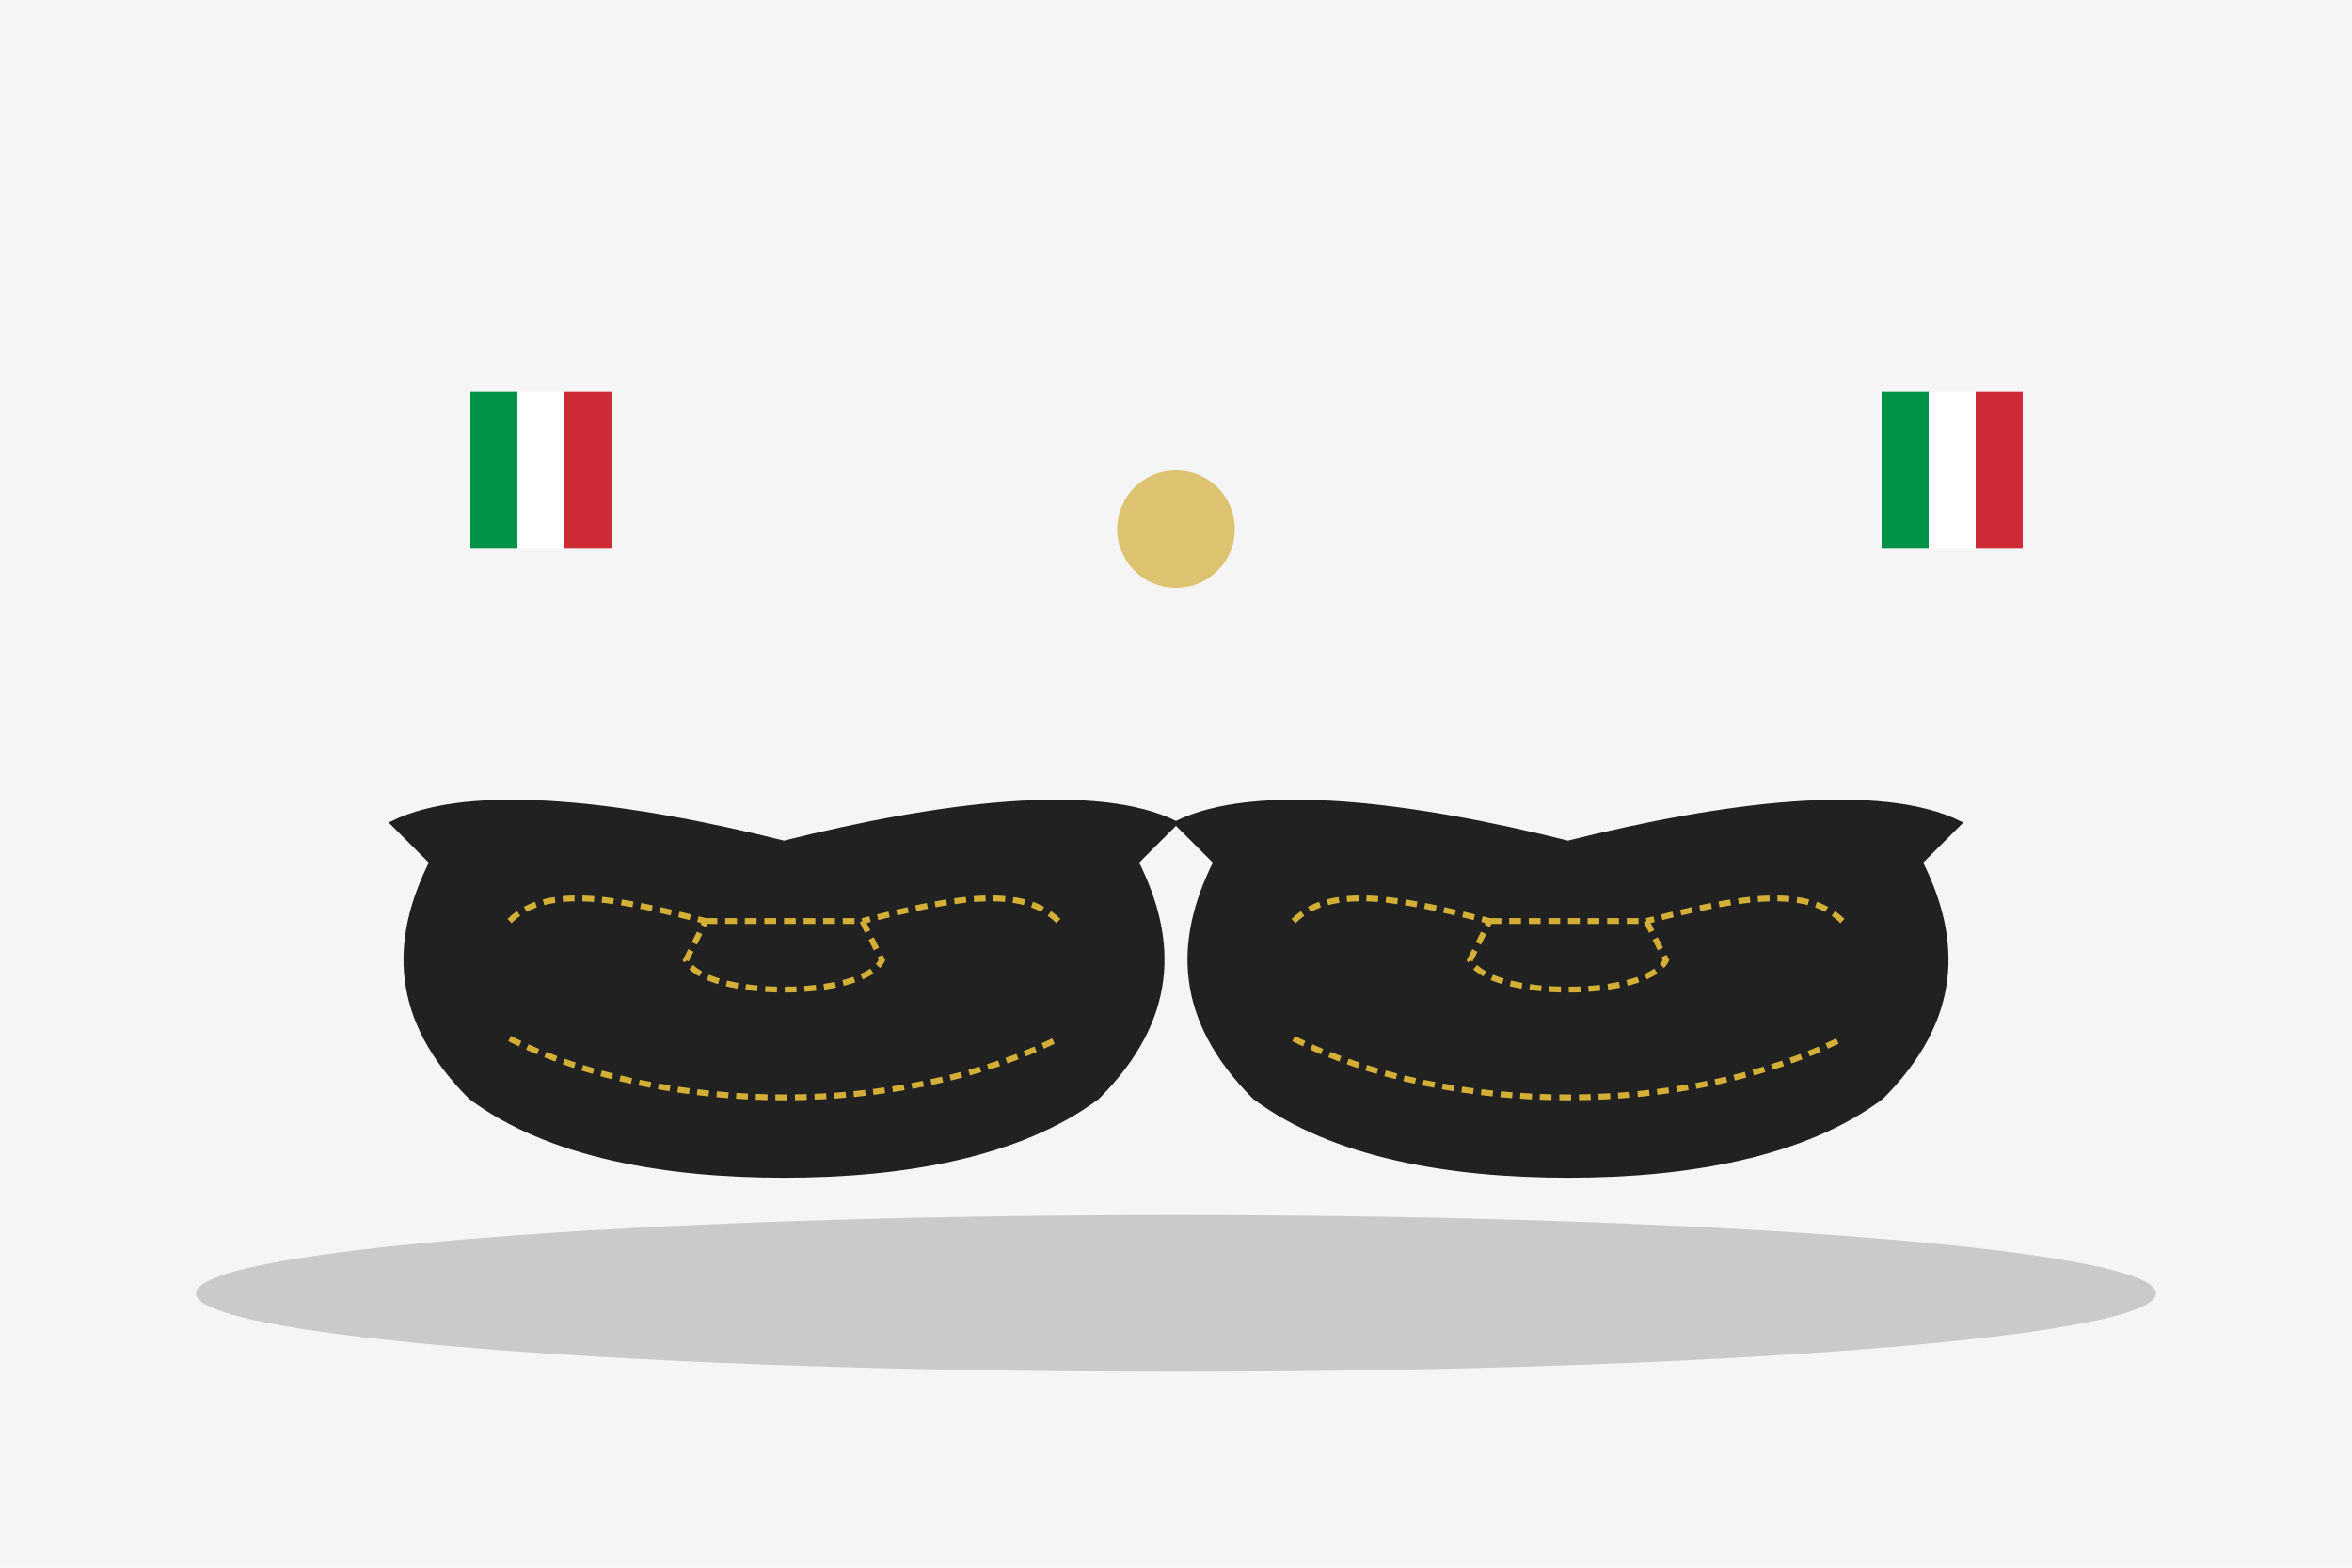 <svg version="1.2" xmlns="http://www.w3.org/2000/svg" viewBox="0 0 600 400" width="600" height="400">
	<title>shoes2</title>
	<style>
		.s0 { fill: #f5f5f5 } 
		.s1 { opacity: .2;fill: #212121 } 
		.s2 { fill: #2b1700 } 
		.s3 { fill: #d4af37 } 
		.s4 { fill: #212121;stroke: #212121 } 
		.s5 { fill: #3a2000 } 
		.s6 { fill: #4a2800 } 
		.s7 { fill: none;stroke: #d4af37;stroke-width: 1.5;stroke-dasharray: 3,2 } 
		.s8 { opacity: .7;fill: #d4af37 } 
		.s9 { fill: #009246 } 
		.s10 { fill: #ffffff } 
		.s11 { fill: #ce2b37 } 
	</style>
	<path fill-rule="evenodd" class="s0" d="m0 0h600v400h-600z"/>
	<path fill-rule="evenodd" class="s1" d="m300 350c-138.3 0-250-8.9-250-20 0-11.1 111.8-20 250-20 138.3 0 250 8.9 250 20 0 11.1-111.8 20-250 20z"/>
	<g>
		<path class="s2" d="m110 220c-10 20-10 40 10 60 20 15 50 20 80 20 30 0 60-5 80-20 20-20 20-40 10-60-20-10-60-5-90 5-30-10-70-15-90-5z"/>
		<path class="s3" d="m110 220c20-10 60-5 90 5 30-10 70-15 90-5l10-10c-20-10-60-5-100 5-40-10-80-15-100-5z"/>
		<path class="s4" d="m110 220c-10 20-10 40 10 60 20 15 50 20 80 20 30 0 60-5 80-20 20-20 20-40 10-60-20-10-60-5-90 5-30-10-70-15-90-5z"/>
		<path class="s4" d="m110 220c20-10 60-5 90 5 30-10 70-15 90-5l10-10c-20-10-60-5-100 5-40-10-80-15-100-5z"/>
		<path class="s5" d="m160 225c-10 10-10 30 0 45 20 10 60 10 80 0 10-15 10-35 0-45-20-10-60-10-80 0z"/>
		<path class="s4" d="m160 225c-10 10-10 30 0 45 20 10 60 10 80 0 10-15 10-35 0-45-20-10-60-10-80 0z"/>
		<path class="s6" d="m180 235h40l5 10c-5 10-45 10-50 0z"/>
		<path class="s4" d="m180 235h40l5 10c-5 10-45 10-50 0z"/>
		<path class="s7" d="m180 235h40l5 10c-5 10-45 10-50 0z"/>
		<path class="s7" d="m130 235c10-10 30-5 50 0"/>
		<path class="s7" d="m270 235c-10-10-30-5-50 0"/>
		<path class="s7" d="m130 265c20 10 45 15 70 15 25 0 50-5 70-15"/>
	</g>
	<g>
		<path class="s2" d="m310 220c-10 20-10 40 10 60 20 15 50 20 80 20 30 0 60-5 80-20 20-20 20-40 10-60-20-10-60-5-90 5-30-10-70-15-90-5z"/>
		<path class="s3" d="m310 220c20-10 60-5 90 5 30-10 70-15 90-5l10-10c-20-10-60-5-100 5-40-10-80-15-100-5z"/>
		<path class="s4" d="m310 220c-10 20-10 40 10 60 20 15 50 20 80 20 30 0 60-5 80-20 20-20 20-40 10-60-20-10-60-5-90 5-30-10-70-15-90-5z"/>
		<path class="s4" d="m310 220c20-10 60-5 90 5 30-10 70-15 90-5l10-10c-20-10-60-5-100 5-40-10-80-15-100-5z"/>
		<path class="s5" d="m360 225c-10 10-10 30 0 45 20 10 60 10 80 0 10-15 10-35 0-45-20-10-60-10-80 0z"/>
		<path class="s4" d="m360 225c-10 10-10 30 0 45 20 10 60 10 80 0 10-15 10-35 0-45-20-10-60-10-80 0z"/>
		<path class="s6" d="m380 235h40l5 10c-5 10-45 10-50 0z"/>
		<path class="s4" d="m380 235h40l5 10c-5 10-45 10-50 0z"/>
		<path class="s7" d="m380 235h40l5 10c-5 10-45 10-50 0z"/>
		<path class="s7" d="m330 235c10-10 30-5 50 0"/>
		<path class="s7" d="m470 235c-10-10-30-5-50 0"/>
		<path class="s7" d="m330 265c20 10 45 15 70 15 25 0 50-5 70-15"/>
	</g>
	<g>
		<g>
			<path fill-rule="evenodd" class="s8" d="m300 150c-8.3 0-15-6.7-15-15 0-8.3 6.7-15 15-15 8.3 0 15 6.7 15 15 0 8.3-6.7 15-15 15z"/>
		</g>
	</g>
	<g>
		<path fill-rule="evenodd" class="s9" d="m120 100h12v40h-12z"/>
		<path fill-rule="evenodd" class="s10" d="m132 100h12v40h-12z"/>
		<path fill-rule="evenodd" class="s11" d="m144 100h12v40h-12z"/>
	</g>
	<g>
		<path fill-rule="evenodd" class="s9" d="m480 100h12v40h-12z"/>
		<path fill-rule="evenodd" class="s10" d="m492 100h12v40h-12z"/>
		<path fill-rule="evenodd" class="s11" d="m504 100h12v40h-12z"/>
	</g>
</svg>
